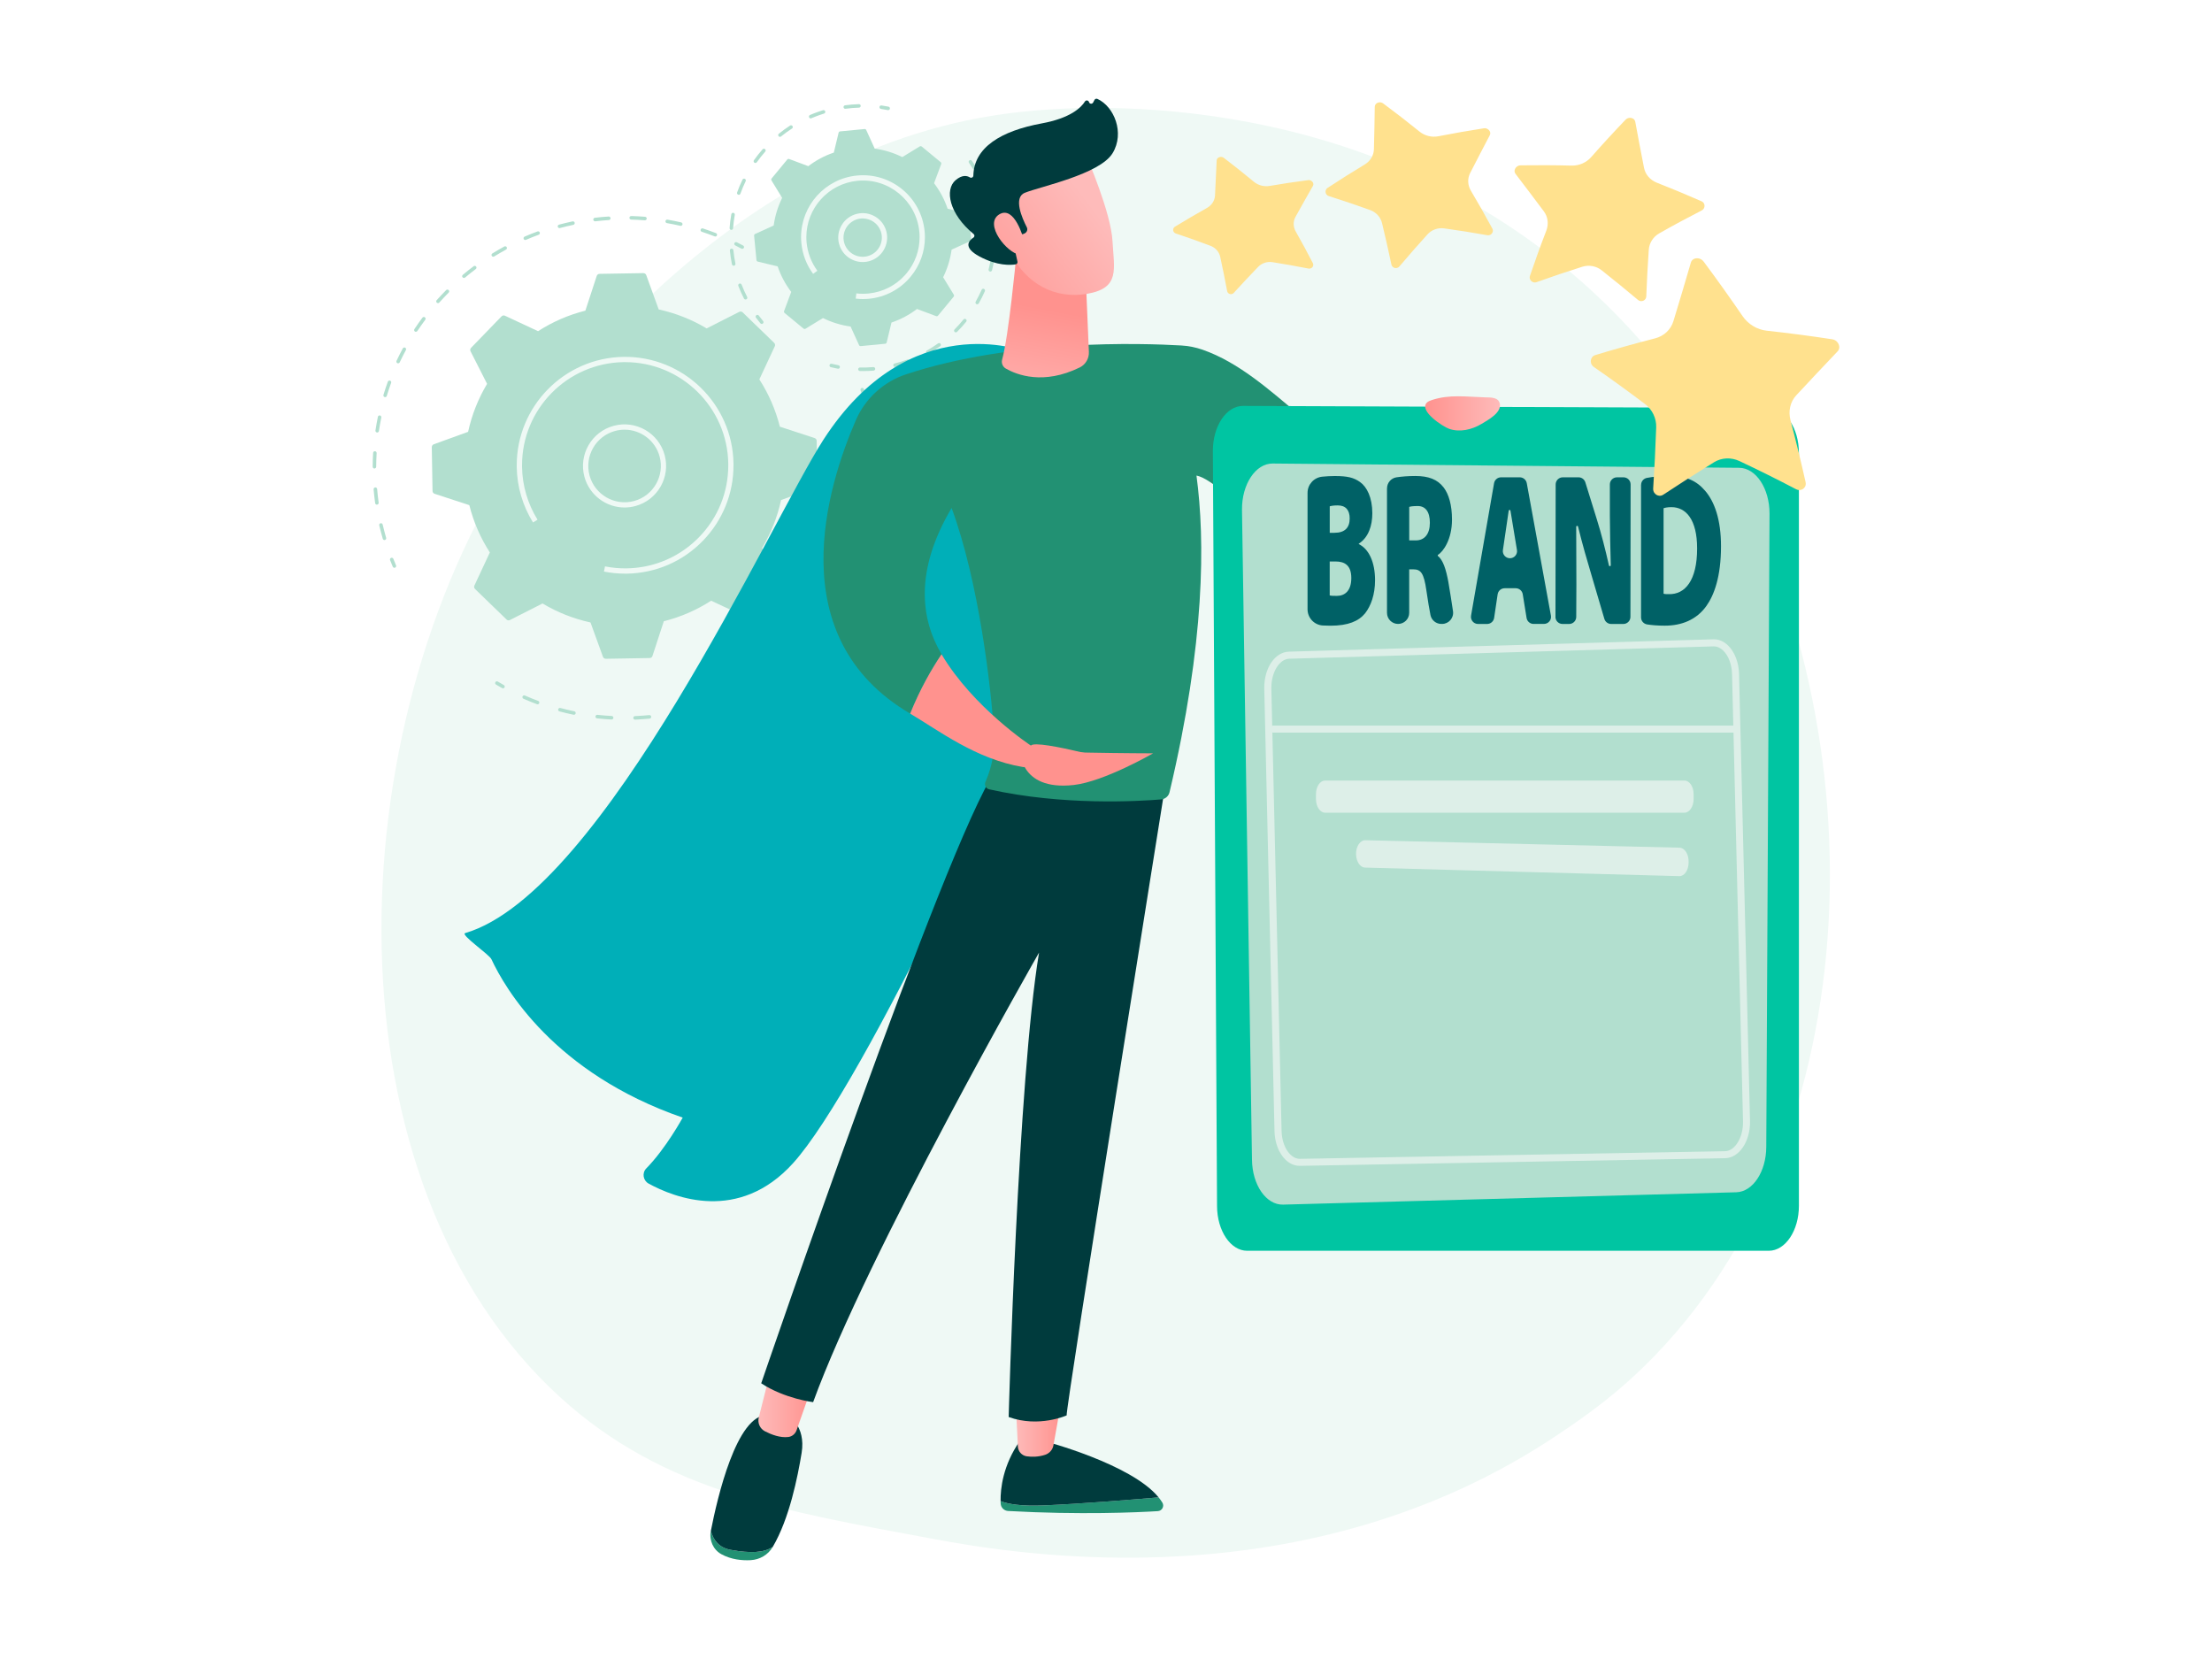 <?xml version="1.0" encoding="UTF-8"?>
<svg id="Calque_2" data-name="Calque 2" xmlns="http://www.w3.org/2000/svg" xmlns:xlink="http://www.w3.org/1999/xlink" viewBox="0 0 600 450">
  <defs>
    <style>
      .cls-1 {
        fill: #b2dfcf;
      }

      .cls-2 {
        fill: url(#linear-gradient-2);
      }

      .cls-3 {
        fill: #00c5a2;
      }

      .cls-4 {
        fill: #eff9f5;
      }

      .cls-5 {
        fill: url(#linear-gradient-4);
      }

      .cls-6 {
        fill: #ddefe8;
      }

      .cls-7 {
        fill: #00afb8;
      }

      .cls-8 {
        fill: #006166;
      }

      .cls-9 {
        fill: url(#linear-gradient-3);
      }

      .cls-10 {
        fill: url(#linear-gradient-5);
      }

      .cls-11 {
        fill: url(#linear-gradient-8);
      }

      .cls-12 {
        fill: #229173;
      }

      .cls-13 {
        fill: url(#linear-gradient-7);
      }

      .cls-14 {
        fill: url(#linear-gradient-6);
      }

      .cls-15 {
        fill: #ffe18e;
      }

      .cls-16 {
        fill: url(#linear-gradient);
      }

      .cls-17 {
        fill: #003b3d;
      }
    </style>
    <linearGradient id="linear-gradient" x1="-370.93" y1="387.59" x2="-358.5" y2="387.59" gradientTransform="translate(646.41)" gradientUnits="userSpaceOnUse">
      <stop offset="0" stop-color="#febbba"/>
      <stop offset="1" stop-color="#ff928e"/>
    </linearGradient>
    <linearGradient id="linear-gradient-2" x1="-440.7" y1="381.11" x2="-425.85" y2="381.11" xlink:href="#linear-gradient"/>
    <linearGradient id="linear-gradient-3" x1="-367.56" y1="117.82" x2="-361.12" y2="84.05" xlink:href="#linear-gradient"/>
    <linearGradient id="linear-gradient-4" x1="-350.15" y1="55.86" x2="-386.85" y2="83.95" xlink:href="#linear-gradient"/>
    <linearGradient id="linear-gradient-5" x1="-354.7" y1="49.91" x2="-391.41" y2="78" xlink:href="#linear-gradient"/>
    <linearGradient id="linear-gradient-6" x1="-340.15" y1="154.47" x2="-361.21" y2="186.06" xlink:href="#linear-gradient"/>
    <linearGradient id="linear-gradient-7" x1="-8179.72" y1="159.57" x2="-8200.36" y2="190.52" gradientTransform="translate(-7915.47) rotate(-180) scale(1 -1)" xlink:href="#linear-gradient"/>
    <linearGradient id="linear-gradient-8" x1="-8322.35" y1="112.14" x2="-8302.05" y2="112.14" gradientTransform="translate(-7915.47) rotate(-180) scale(1 -1)" xlink:href="#linear-gradient"/>
  </defs>
  <path class="cls-4" d="M449.08,367.49c-10.23,10.62-19.38,16.86-26.38,21.57-68.33,45.96-146.43,32.71-170.58,28.18-38.96-7.3-71.85-12.46-100.1-38.17-64.21-58.44-61.08-180.34-12.02-255.85,5.82-8.95,54.8-82.1,133.08-92.41,1.91-.25,3.34-.4,4.59-.53,12.11-1.29,87.14-8.11,148.33,43.53,8.76,7.39,22.85,20.72,35.92,41.06,47.79,74.35,47.94,189.51-12.84,252.62Z"/>
  <g>
    <g>
      <g>
        <path class="cls-1" d="M106.98,154.01c-.19,0-.36-.11-.44-.29-.25-.59-.49-1.18-.73-1.78-.1-.25.02-.52.27-.62.24-.1.52.02.62.27.23.59.47,1.17.72,1.75.1.24,0,.52-.25.63-.06.03-.12.04-.19.04Z"/>
        <path class="cls-1" d="M104.29,146.49c-.21,0-.4-.14-.46-.34-.35-1.2-.67-2.43-.96-3.65-.06-.26.1-.51.36-.57.26-.06.51.1.57.36.28,1.2.6,2.41.94,3.59.07.25-.07.52-.32.59-.04.01-.09.02-.13.02ZM102.23,136.89c-.23,0-.44-.17-.47-.41-.17-1.24-.31-2.5-.42-3.75-.02-.26.17-.49.44-.52.26-.02.49.17.52.44.1,1.23.24,2.47.41,3.69.04.26-.15.5-.41.54-.02,0-.04,0-.07,0ZM101.57,127.09h0c-.26,0-.48-.22-.48-.48,0-1.25.04-2.52.12-3.77.01-.26.23-.46.5-.45.26.02.46.24.45.5-.07,1.23-.11,2.48-.12,3.71,0,.26-.21.48-.48.48ZM102.31,117.31s-.05,0-.07,0c-.26-.04-.44-.28-.4-.54.19-1.24.41-2.49.66-3.71.05-.26.3-.42.56-.37.26.05.42.31.37.56-.25,1.21-.47,2.44-.65,3.66-.04.24-.24.41-.47.41ZM104.47,107.73s-.09,0-.14-.02c-.25-.08-.39-.34-.32-.6.36-1.2.76-2.4,1.19-3.58.09-.25.36-.37.61-.28.25.09.38.36.28.61-.42,1.16-.82,2.35-1.18,3.53-.06.21-.25.34-.46.34ZM107.99,98.56c-.07,0-.14-.01-.2-.05-.24-.11-.34-.4-.23-.64.53-1.13,1.11-2.27,1.7-3.37.13-.23.42-.32.65-.19.23.13.32.41.19.65-.59,1.08-1.15,2.2-1.68,3.32-.08.17-.25.27-.43.27ZM112.8,90c-.09,0-.18-.03-.26-.08-.22-.15-.28-.44-.13-.66.69-1.04,1.42-2.08,2.17-3.09.16-.21.46-.26.67-.1.21.16.26.46.1.67-.74.99-1.46,2.02-2.14,3.04-.09.14-.24.21-.4.21ZM118.8,82.22c-.11,0-.23-.04-.32-.12-.2-.18-.21-.48-.04-.67.83-.93,1.7-1.85,2.58-2.74.19-.19.49-.19.68,0,.19.19.19.49,0,.68-.87.88-1.73,1.79-2.55,2.7-.09.11-.23.16-.36.16ZM125.84,75.39c-.14,0-.27-.06-.37-.17-.17-.2-.14-.5.06-.67.96-.81,1.95-1.59,2.95-2.34.21-.16.51-.12.67.1.16.21.12.51-.1.67-.98.74-1.96,1.51-2.91,2.31-.09.08-.2.11-.31.11ZM133.8,69.64c-.16,0-.32-.08-.41-.23-.14-.22-.07-.52.15-.66,1.06-.66,2.16-1.29,3.26-1.89.23-.13.52-.04.65.19.13.23.04.52-.19.65-1.08.59-2.16,1.22-3.21,1.86-.08.05-.17.07-.25.07ZM142.49,65.1c-.19,0-.36-.11-.44-.29-.1-.24,0-.52.25-.63,1.15-.5,2.32-.97,3.5-1.4.25-.09.52.03.61.28.09.25-.04.52-.28.61-1.16.43-2.32.89-3.45,1.38-.06.03-.13.04-.19.04ZM194.03,64.15c-.06,0-.12-.01-.17-.03-1.15-.45-2.33-.87-3.5-1.25-.25-.08-.39-.35-.31-.6.08-.25.35-.39.6-.31,1.19.39,2.38.82,3.55,1.27.25.1.37.37.27.62-.07.19-.25.3-.44.3ZM151.76,61.87c-.21,0-.4-.14-.46-.35-.07-.26.08-.52.34-.59,1.21-.32,2.44-.62,3.67-.88.26-.05.51.11.57.37.05.26-.11.51-.37.57-1.2.25-2.42.54-3.61.86-.04.01-.08.02-.12.02ZM184.65,61.26s-.07,0-.11-.01c-1.2-.28-2.43-.52-3.64-.73-.26-.04-.43-.29-.39-.55.04-.26.29-.43.55-.39,1.23.21,2.47.46,3.7.74.26.06.42.32.36.57-.05.22-.25.37-.46.37ZM161.4,60.02c-.24,0-.44-.18-.47-.42-.03-.26.16-.5.42-.53,1.24-.15,2.5-.26,3.75-.34.26-.01.49.18.51.45s-.18.49-.45.51c-1.23.08-2.48.19-3.7.34-.02,0-.04,0-.06,0ZM174.95,59.76s-.03,0-.04,0c-1.23-.1-2.48-.16-3.71-.2-.26,0-.47-.23-.47-.49s.22-.47.49-.47c1.25.03,2.52.1,3.76.2.26.02.46.25.44.51-.02.25-.23.44-.48.44Z"/>
        <path class="cls-1" d="M201.33,67.5c-.08,0-.15-.02-.22-.06-.56-.3-1.12-.59-1.68-.87-.24-.12-.33-.4-.21-.64.12-.24.4-.33.64-.21.57.29,1.14.58,1.71.88.23.12.32.41.2.65-.09.16-.25.25-.42.25Z"/>
      </g>
      <g>
        <path class="cls-1" d="M234.46,107.99c-.21,0-.4-.13-.46-.34-.18-.61-.37-1.21-.57-1.81-.08-.25.05-.52.3-.6.25-.08.52.05.6.3.2.61.39,1.22.57,1.83.08.25-.07.52-.32.59-.05.01-.09.02-.14.02Z"/>
        <path class="cls-1" d="M172.26,195.2c-.25,0-.47-.2-.48-.46-.01-.26.19-.49.46-.5l.44-.02c1.14-.06,2.3-.14,3.44-.25.26-.02.5.17.52.43.03.26-.17.5-.43.52-1.15.11-2.33.2-3.49.26l-.45.02s-.01,0-.02,0ZM165.89,195.17s-.02,0-.02,0c-1.31-.07-2.64-.17-3.93-.32-.26-.03-.45-.26-.42-.53.03-.26.26-.45.53-.42,1.28.14,2.59.24,3.88.31.26.01.47.24.45.5-.01.26-.22.45-.48.45ZM182.47,194.01c-.22,0-.42-.16-.47-.39-.05-.26.12-.51.38-.56,1.27-.25,2.55-.53,3.8-.85.25-.07.52.09.58.34s-.09.52-.34.58c-1.27.32-2.56.61-3.85.87-.03,0-.06,0-.09,0ZM155.69,193.87s-.06,0-.1,0c-1.28-.26-2.58-.57-3.84-.91-.25-.07-.41-.33-.34-.58.07-.25.33-.41.58-.34,1.25.33,2.52.64,3.79.9.26.05.42.31.37.56-.05.23-.25.38-.47.38ZM192.38,191.28c-.2,0-.38-.12-.45-.32-.09-.25.04-.52.29-.61,1.22-.44,2.44-.91,3.62-1.42.24-.1.52,0,.63.25.1.24,0,.52-.25.63-1.2.51-2.44,1-3.67,1.44-.05.02-.11.03-.16.03ZM145.81,191.04c-.06,0-.11,0-.17-.03-1.23-.46-2.46-.96-3.66-1.48-.24-.11-.35-.39-.24-.63.11-.24.39-.35.63-.24,1.18.52,2.4,1.01,3.61,1.46.25.09.37.37.28.61-.07.19-.25.31-.45.31ZM201.76,187.08c-.17,0-.33-.09-.42-.25-.13-.23-.04-.52.19-.65,1.13-.61,2.26-1.27,3.36-1.95.22-.14.52-.07.66.15.14.22.07.52-.15.66-1.11.69-2.26,1.36-3.41,1.98-.07.04-.15.06-.23.06ZM210.39,181.51c-.14,0-.29-.07-.38-.19-.16-.21-.12-.51.09-.67,1.03-.78,2.05-1.6,3.03-2.44.2-.17.5-.15.67.05.17.2.15.5-.05.67-1,.85-2.03,1.68-3.07,2.47-.09.07-.19.1-.29.1ZM218.08,174.7c-.12,0-.24-.04-.33-.13-.19-.18-.19-.49-.01-.68.9-.93,1.79-1.89,2.63-2.87.17-.2.48-.22.67-.05.2.17.22.47.05.67-.85.99-1.75,1.97-2.67,2.91-.09.1-.22.14-.34.14ZM224.67,166.81c-.1,0-.19-.03-.28-.09-.21-.15-.26-.45-.11-.67.75-1.05,1.48-2.14,2.17-3.23.14-.22.44-.29.66-.15.22.14.29.44.15.66-.7,1.11-1.44,2.21-2.2,3.28-.09.13-.24.2-.39.2ZM230,158.02c-.07,0-.15-.02-.22-.05-.23-.12-.33-.41-.21-.64.58-1.15,1.14-2.34,1.66-3.52.11-.24.39-.35.63-.25.24.11.35.39.25.63-.52,1.2-1.09,2.41-1.68,3.57-.08.17-.25.26-.43.26ZM233.93,148.52s-.1,0-.15-.02c-.25-.08-.39-.35-.3-.6.4-1.22.77-2.48,1.11-3.74.07-.26.33-.41.58-.34.25.07.41.33.34.58-.34,1.27-.71,2.55-1.12,3.79-.07.2-.25.33-.45.33ZM236.38,138.53s-.05,0-.08,0c-.26-.04-.44-.29-.39-.55.21-1.27.39-2.57.52-3.85.03-.26.26-.45.52-.42.26.03.45.26.42.52-.14,1.3-.32,2.62-.53,3.91-.04.23-.24.4-.47.4ZM237.28,128.3h0c-.26,0-.48-.22-.47-.48,0-.28,0-.56,0-.83,0-1.01-.02-2.04-.07-3.06-.01-.26.19-.49.46-.5.27-.01.49.19.5.46.05,1.03.07,2.07.07,3.1,0,.28,0,.56,0,.84,0,.26-.22.47-.48.47ZM236.64,118.04c-.23,0-.44-.17-.47-.41-.18-1.28-.39-2.57-.64-3.84-.05-.26.12-.51.38-.56.26-.05.51.12.56.38.25,1.28.47,2.59.65,3.89.04.26-.15.5-.41.54-.02,0-.04,0-.07,0Z"/>
        <path class="cls-1" d="M136.44,186.71c-.08,0-.16-.02-.23-.06-.56-.31-1.12-.63-1.67-.96-.23-.13-.3-.43-.17-.65.13-.23.43-.3.65-.17.54.32,1.09.64,1.64.95.23.13.31.42.19.65-.09.16-.25.25-.42.25Z"/>
      </g>
      <g>
        <path class="cls-1" d="M137.38,168.04c.25.24.63.3.94.14l8.84-4.49c3.97,2.38,8.35,4.13,13.01,5.15l3.38,9.31c.12.33.43.54.78.54l11.89-.2c.35,0,.65-.23.76-.56l3.08-9.42c4.62-1.16,8.94-3.06,12.83-5.57l8.98,4.19c.31.15.69.08.93-.17l8.27-8.54c.24-.25.3-.63.14-.94l-4.49-8.84c2.38-3.97,4.13-8.35,5.15-13.01l9.31-3.38c.33-.12.54-.43.54-.78l-.2-11.89c0-.35-.23-.65-.56-.76l-9.42-3.08c-1.16-4.62-3.06-8.94-5.57-12.83l4.19-8.98c.15-.31.08-.69-.17-.93l-8.54-8.27c-.25-.24-.63-.3-.93-.14l-8.84,4.49c-3.97-2.38-8.35-4.13-13.01-5.15l-3.38-9.31c-.12-.33-.43-.54-.78-.54l-11.89.2c-.35,0-.65.23-.76.56l-3.08,9.42c-4.62,1.16-8.94,3.06-12.83,5.57l-8.98-4.19c-.31-.15-.69-.08-.93.17l-8.27,8.54c-.24.25-.3.63-.14.93l4.49,8.84c-2.38,3.97-4.13,8.35-5.15,13.01l-9.31,3.38c-.33.12-.54.43-.54.78l.2,11.89c0,.35.23.65.56.76l9.42,3.08c1.16,4.62,3.06,8.94,5.57,12.83l-4.19,8.98c-.15.31-.08.69.17.93l8.54,8.27Z"/>
        <path class="cls-4" d="M169.41,137.66c-4.97,0-9.53-3.32-10.89-8.34-1.62-6,1.94-12.2,7.95-13.82,6-1.62,12.2,1.94,13.82,7.95,1.62,6-1.94,12.2-7.95,13.82h0c-.98.26-1.97.39-2.94.39ZM169.41,116.55c-.85,0-1.71.11-2.56.34-5.24,1.41-8.35,6.83-6.94,12.07,1.41,5.24,6.83,8.35,12.07,6.94h0c5.24-1.41,8.35-6.83,6.94-12.07-1.18-4.38-5.17-7.28-9.5-7.28Z"/>
        <path class="cls-4" d="M169.57,155.6h0c-1.94,0-3.87-.19-5.75-.56l.28-1.41c1.94.39,3.94.57,5.93.53,1.42-.02,2.81-.15,4.18-.38,0,0,0,0,.01,0,0,0,0,0,.01,0,5.86-.98,11.23-3.79,15.44-8.13,5.09-5.26,7.87-12.15,7.87-19.44,0-.16,0-.31,0-.47-.25-15.27-12.75-27.51-27.96-27.51-.16,0-.31,0-.47,0-15.27.25-27.52,12.75-27.51,27.97,0,.15,0,.31,0,.46.08,5.07,1.54,10.01,4.2,14.3l-1.22.76c-2.8-4.5-4.33-9.7-4.42-15.03,0-.16,0-.32,0-.49,0-15.99,12.87-29.13,28.92-29.4,16.22-.26,29.62,12.71,29.88,28.92,0,.16,0,.33,0,.49,0,7.67-2.93,14.91-8.27,20.44-5.46,5.64-12.8,8.82-20.65,8.95-.16,0-.32,0-.49,0Z"/>
      </g>
    </g>
    <path class="cls-1" d="M218.49,89.17l4.74-2.9c2.32,1.15,4.85,1.94,7.49,2.3l2.3,5.05c.08.18.26.28.46.26l6.63-.64c.19-.02.35-.16.4-.35l1.3-5.4c2.53-.85,4.86-2.11,6.92-3.68l5.2,1.94c.18.07.39.01.51-.14l4.24-5.14c.12-.15.14-.36.04-.53l-2.9-4.74c1.15-2.32,1.94-4.85,2.3-7.49l5.05-2.3c.18-.08.28-.27.26-.46l-.64-6.63c-.02-.19-.16-.35-.35-.4l-5.4-1.3c-.85-2.53-2.11-4.86-3.68-6.92l1.94-5.2c.07-.18.01-.39-.14-.51l-5.14-4.24c-.15-.12-.36-.14-.53-.04l-4.74,2.9c-2.32-1.15-4.85-1.94-7.49-2.3l-2.3-5.05c-.08-.18-.27-.28-.46-.26l-6.63.64c-.19.02-.35.16-.4.35l-1.3,5.4c-2.53.85-4.86,2.11-6.92,3.68l-5.2-1.94c-.18-.07-.39-.01-.51.14l-4.24,5.14c-.12.15-.14.36-.04.53l2.9,4.74c-1.15,2.32-1.94,4.85-2.3,7.49l-5.05,2.3c-.18.08-.28.26-.26.46l.64,6.63c.02.19.16.35.35.4l5.4,1.3c.85,2.53,2.11,4.86,3.68,6.92l-1.94,5.2c-.07.18-.01.39.14.51l5.14,4.24c.15.12.36.14.53.04Z"/>
    <path class="cls-4" d="M234.01,71.08c-2.72,0-5.28-1.69-6.25-4.4-.6-1.67-.51-3.47.25-5.07.76-1.6,2.09-2.81,3.76-3.41s3.47-.51,5.07.25c1.6.76,2.81,2.09,3.41,3.76,1.23,3.44-.57,7.25-4.01,8.48h0c-.73.26-1.48.39-2.22.39ZM235.99,70.02h0,0ZM234,59.25c-.59,0-1.18.1-1.75.31-1.31.47-2.36,1.42-2.95,2.67-.59,1.26-.66,2.67-.2,3.97.96,2.7,3.94,4.11,6.65,3.15,2.7-.96,4.11-3.95,3.15-6.64-.47-1.31-1.42-2.36-2.67-2.95-.71-.33-1.46-.5-2.22-.5Z"/>
    <g>
      <path class="cls-1" d="M206.62,87.86c-.14,0-.27-.06-.37-.17-.41-.49-.82-1-1.2-1.52-.16-.21-.12-.51.1-.67.21-.16.51-.12.67.1.38.5.77,1,1.17,1.48.17.2.14.5-.06.67-.09.08-.2.11-.31.11Z"/>
      <path class="cls-1" d="M202.24,81.25c-.17,0-.34-.09-.43-.26-.57-1.11-1.09-2.26-1.54-3.44-.1-.25.03-.52.27-.62.25-.1.52.03.62.27.44,1.14.95,2.27,1.5,3.35.12.23.03.52-.21.64-.07.04-.14.05-.22.05ZM199.01,72.07c-.22,0-.42-.16-.47-.38-.25-1.23-.44-2.48-.56-3.72-.03-.26.17-.5.43-.52.27-.02.5.17.52.43.12,1.21.3,2.43.55,3.63.05.26-.11.51-.37.56-.03,0-.06,0-.1,0ZM198.37,62.36s-.02,0-.03,0c-.26-.02-.46-.25-.44-.51.09-1.25.25-2.5.47-3.74.05-.26.29-.43.55-.39.26.05.43.29.39.55-.21,1.2-.37,2.43-.46,3.64-.02.25-.23.44-.48.44ZM200.39,52.84c-.05,0-.11,0-.16-.03-.25-.09-.38-.36-.29-.61.42-1.18.91-2.35,1.46-3.47.11-.24.4-.34.64-.22.24.11.34.4.22.64-.53,1.1-1.01,2.23-1.42,3.38-.07.19-.25.32-.45.32ZM204.9,44.21c-.1,0-.19-.03-.28-.09-.21-.15-.27-.45-.11-.67.72-1.02,1.51-2.01,2.34-2.95.18-.2.48-.22.67-.04.2.17.22.48.04.67-.8.92-1.57,1.88-2.27,2.87-.09.13-.24.2-.39.2ZM211.56,37.12c-.14,0-.28-.06-.37-.18-.17-.21-.13-.51.07-.67.97-.79,2-1.53,3.05-2.21.22-.14.52-.08.66.14.14.22.08.52-.14.66-1.02.66-2.02,1.38-2.97,2.15-.09.07-.19.11-.3.11ZM219.9,32.11c-.19,0-.36-.11-.44-.29-.1-.24,0-.52.25-.63.69-.3,1.41-.58,2.12-.83.47-.17.94-.32,1.41-.47.25-.08.52.06.6.31.08.25-.06.52-.31.6-.46.14-.92.3-1.38.46-.69.25-1.39.52-2.06.81-.06.03-.13.04-.19.04ZM229.28,29.51c-.24,0-.44-.17-.47-.41-.03-.26.15-.5.41-.54,1.24-.17,2.5-.27,3.76-.31.27,0,.48.2.49.46,0,.26-.2.48-.46.49-1.22.03-2.45.14-3.65.3-.02,0-.04,0-.06,0Z"/>
      <path class="cls-1" d="M240.91,29.87s-.06,0-.09,0c-.61-.12-1.23-.23-1.86-.32-.26-.04-.44-.28-.41-.54.04-.26.28-.44.54-.41.64.09,1.28.2,1.91.33.26.05.43.3.38.56-.04.23-.24.38-.47.38Z"/>
    </g>
    <g>
      <path class="cls-1" d="M264.28,45.96c-.16,0-.31-.08-.41-.22-.33-.53-.68-1.06-1.04-1.57-.15-.22-.1-.51.12-.67.22-.15.51-.1.67.12.37.52.73,1.06,1.07,1.61.14.22.07.52-.15.66-.08.05-.17.07-.25.07Z"/>
      <path class="cls-1" d="M234,100.64c-.25,0-.5,0-.75,0-.26,0-.47-.22-.47-.49,0-.26.22-.47.49-.47,1.2.03,2.41-.01,3.61-.11.25-.02.49.17.52.44.02.26-.17.49-.44.52-.98.08-1.97.12-2.96.12ZM242.78,99.54c-.21,0-.41-.14-.46-.36-.07-.26.09-.52.34-.58,1.07-.27,2.14-.6,3.19-.97l.26-.09c.25-.09.52.04.61.29.09.25-.04.52-.29.61l-.26.09c-1.08.38-2.18.72-3.28,1-.04.01-.08.01-.12.01ZM251.66,95.97c-.17,0-.33-.09-.42-.24-.13-.23-.05-.52.18-.65,1.04-.59,2.07-1.24,3.04-1.94.22-.15.51-.1.67.11.15.21.1.51-.11.67-1,.71-2.05,1.38-3.13,1.99-.07.04-.16.06-.23.06ZM259.27,90.16c-.12,0-.24-.05-.34-.14-.19-.19-.19-.49,0-.68.85-.85,1.66-1.75,2.41-2.68.17-.21.47-.24.67-.07.2.17.24.47.07.67-.78.96-1.61,1.88-2.48,2.75-.09.09-.22.14-.34.14ZM265.06,82.54c-.08,0-.16-.02-.23-.06-.23-.13-.31-.42-.18-.65.59-1.04,1.13-2.13,1.62-3.23.11-.24.39-.35.63-.24.24.11.35.39.24.63-.5,1.13-1.05,2.24-1.66,3.31-.09.15-.25.24-.42.24ZM268.63,73.66s-.08,0-.12-.01c-.26-.06-.41-.32-.35-.58.29-1.16.53-2.35.71-3.54.04-.26.28-.44.54-.4.26.04.44.28.4.54-.18,1.22-.42,2.44-.72,3.63-.06.22-.25.36-.46.36ZM269.72,64.14c-.26,0-.47-.21-.48-.47-.03-1.2-.12-2.41-.26-3.6-.03-.26.15-.5.41-.53.27-.03.5.15.53.41.15,1.22.24,2.46.27,3.7,0,.26-.2.48-.47.49h-.01ZM268.22,54.69c-.21,0-.4-.13-.46-.34-.18-.59-.37-1.18-.58-1.76-.2-.55-.41-1.11-.63-1.64-.1-.24.01-.52.26-.62.24-.1.52.01.62.26.23.55.45,1.12.65,1.69.21.6.41,1.2.59,1.8.08.25-.07.52-.32.59-.05.01-.09.02-.14.02Z"/>
      <path class="cls-1" d="M227.34,100.01s-.06,0-.09,0c-.63-.12-1.26-.26-1.89-.41-.26-.06-.41-.32-.35-.58.06-.26.32-.41.58-.35.61.15,1.23.29,1.84.4.26.05.43.3.38.56-.04.23-.24.39-.47.39Z"/>
    </g>
    <path class="cls-4" d="M234.06,81.12c-.25,0-.5,0-.75-.02-.4-.02-.8-.05-1.2-.1l.17-1.42c1.08.13,2.18.14,3.27.03h0s.08,0,.11-.01c3.8-.39,7.25-2.14,9.8-4.96.16-.18.32-.36.47-.54,2.29-2.78,3.51-6.19,3.51-9.74,0-.5-.02-1-.07-1.5-.81-8.43-8.33-14.63-16.76-13.82-7.93.76-13.89,7.47-13.89,15.28,0,.49.02.98.07,1.48.27,2.77,1.28,5.41,2.92,7.64l-1.15.85c-1.8-2.44-2.9-5.32-3.19-8.36-.05-.54-.08-1.08-.08-1.62,0-8.54,6.51-15.87,15.19-16.7,9.21-.89,17.43,5.89,18.32,15.11.05.55.08,1.09.08,1.64,0,3.89-1.33,7.62-3.84,10.65-2.85,3.46-6.88,5.6-11.35,6.03-.54.05-1.08.08-1.62.08Z"/>
  </g>
  <g>
    <path class="cls-7" d="M175.31,316.92c-1.21,1.23-.89,3.28.62,4.12,6.96,3.82,24.45,10.76,39.19-5.53,18.88-20.86,64.87-118.19,70.54-143.18,5.67-24.99,27.12-63.5,38.9-68.04,11.78-4.54-24.98-1.96-35.21-1.79-10.23.17-17.61-4.9-11.52-7.23,0,0-31.13-12.15-54.47,23.99-14.11,21.84-59.53,122.77-97.18,133.84-1.39.41,6.51,5.77,7.12,7.09,3.63,7.81,16.95,30.88,51.88,42.96,0,0-4.53,8.33-9.87,13.77Z"/>
    <path class="cls-12" d="M314.27,406.16c-7.56.65-20.67,1.71-31.01,2.17-6.21.27-9.79-.33-11.85-1.16,0,.23,0,.45.02.66.05,1.09.93,1.96,2.03,2.02,19.53,1.09,35.07.38,40.6.04,1.14-.07,1.82-1.31,1.24-2.29-.29-.49-.65-.97-1.03-1.44Z"/>
    <path class="cls-17" d="M283.26,408.33c10.34-.45,23.45-1.52,31.01-2.17-7.43-9.11-31.01-15.26-31.01-15.26h-6.66c-4.58,6.6-5.24,12.89-5.19,16.27,2.06.82,5.64,1.43,11.85,1.16Z"/>
    <path class="cls-16" d="M275.48,380.04l.62,12.33c.07,1.34,1.07,2.46,2.4,2.65,1.33.19,3.11.21,5-.41,1.16-.39,2.03-1.37,2.24-2.56l2.15-12h-12.42Z"/>
    <g>
      <path class="cls-12" d="M198.2,420.39c-3.28-.59-4.76-2.79-5.38-5.14,0,.02,0,.04-.01.06-.48,2.48.64,5.05,2.87,6.27,2.7,1.48,5.65,1.73,7.94,1.61,2.46-.13,4.72-1.45,5.96-3.55l.02-.03c-2.47,1.58-5.93,1.76-11.4.78Z"/>
      <path class="cls-17" d="M213.65,383.84h-5.49c-8.36-.22-13.62,22.58-15.34,31.41.62,2.35,2.1,4.55,5.38,5.14,5.46.98,8.93.8,11.4-.78,4.52-7.69,6.76-18.94,7.84-25.51,1.22-7.47-3.79-10.26-3.79-10.26Z"/>
    </g>
    <path class="cls-2" d="M208.86,372.39l-3.05,12.13c-.37,1.49.34,3.03,1.71,3.73,1.71.88,4.11,1.8,6.31,1.53,1.04-.13,1.9-.86,2.24-1.83l4.48-12.76-11.7-2.79Z"/>
    <path class="cls-17" d="M316.13,212.65s-27.25,170.34-26.8,171.27c0,0-7.53,3.42-15.73.44,0,0,2.46-91.06,8.24-125.97,0,0-46.51,81.39-61.28,121.94,0,0-7.7-.92-14.08-5.11,0,0,50.08-146.49,63.43-166.01l46.22,3.44Z"/>
    <path class="cls-12" d="M371.12,141.13c-1.96-12.97,3.7-17.12.91-20.83-12.06,5.45-25.92-18.54-45.89-25.46-1.84-.64-3.76-1.01-5.71-1.13-10.63-.62-45.67-1.76-74.66,7.82-6.1,2.02-11.04,6.53-13.59,12.37-7.84,18-20.54,58.98,14.71,79.67,2.71-6.72,5.83-12.13,8.51-16.1-5.68-9.57-7.36-22.65,2.72-39.68,7.34,19.83,10.79,48.77,11.51,61.58.24,4.22-.5,8.42-2.16,12.32l-.18.42c-.35.83.13,1.79,1.02,1.99,19.84,4.46,40.48,3.25,46.65,2.74,1.1-.09,2.02-.88,2.27-1.94,9.65-40.66,9.67-68.39,7.31-85.92,9.03,2.02,24.64,28.48,46.59,12.14Z"/>
    <path class="cls-12" d="M317.52,104.28s4.72,7.44,7.04,24.99l-7.04-24.99Z"/>
    <path class="cls-9" d="M275.6,70.03s-2.01,21.22-3.77,27.5c-.27.95.15,1.96,1.01,2.45,3,1.71,10.19,4.51,20.04-.31,1.59-.78,2.55-2.44,2.48-4.2l-.87-20.51-18.88-4.93Z"/>
    <g>
      <path class="cls-5" d="M294.91,42.88s6.42,14.75,6.85,22.49c.43,7.74,2.1,12.76-6.85,14.32-8.95,1.56-16.49-2.9-20.58-10.61,0,0-6.4-11.88-4.96-16.75,1.44-4.87,25.54-9.45,25.54-9.45Z"/>
      <path class="cls-17" d="M277.4,63.54l.51-.22c.65-.29.93-1.06.6-1.69-1.26-2.44-3.72-8.03-.54-9.33,4.1-1.68,20.32-4.99,23.82-10.75,3.36-5.53.38-12.68-4.1-14.71-.3-.14-.65-.03-.81.26l-.37.71c-.26.48-.97.41-1.12-.12h0c-.15-.5-.82-.6-1.1-.16-1.08,1.72-3.98,4.52-11.75,5.95-11.04,2.04-18.34,6.51-18.52,14.14-.01.48-.53.75-.94.5-.82-.5-2.12-.73-3.86.74-3.03,2.55-1.79,9.16,4.86,14.61.32.26.31.75-.03.97-1.21.78-3,2.65,1.65,5.14,4.82,2.57,8.41,2.36,9.8,2.13.34-.06.57-.39.49-.73l-1.48-6.71c-.08-.38.21-.74.59-.74h2.3Z"/>
      <path class="cls-10" d="M277.68,64.95s-2.45-9.42-6.67-6.78c-4.22,2.64,2.19,10.56,5.59,10.91l1.09-4.13Z"/>
    </g>
    <path class="cls-14" d="M277.49,208.07l28.97-.63s-25.27-7.14-26.83-5.2c0,0-15.66-10.29-24.24-24.77-2.67,3.97-5.8,9.37-8.51,16.1,7.69,4.52,17.8,12.36,30.61,14.49Z"/>
    <path class="cls-13" d="M276.68,203.06s-.6,11.54,14.56,9.87c8.24-.91,21.53-8.59,21.53-8.59,0,0-34.65-.09-36.09-1.28Z"/>
    <g>
      <path class="cls-3" d="M338.29,339.27h141.49c4.51,0,8.17-5.47,8.17-12.21V122.88c0-6.73-3.64-12.19-8.15-12.21l-142.62-.57c-4.54-.02-8.22,5.49-8.19,12.27l1.13,204.76c.02,6.72,3.67,12.14,8.17,12.14Z"/>
      <path class="cls-1" d="M345.23,125.73l126.51,1.16c4.57.04,8.26,5.61,8.24,12.45l-.88,171.73c-.02,6.73-3.63,12.21-8.14,12.33l-122.92,3.35c-4.59.13-8.38-5.35-8.44-12.21l-2.71-176.25c-.07-6.94,3.7-12.61,8.34-12.56Z"/>
      <path class="cls-6" d="M356.95,215.43v1.3c0,2.05,1.11,3.71,2.48,3.71h97.48c1.37,0,2.48-1.66,2.48-3.71v-1.3c0-2.05-1.11-3.71-2.48-3.71h-97.48c-1.37,0-2.48,1.66-2.48,3.71Z"/>
      <path class="cls-6" d="M367.83,231.82h0c.07,1.94,1.13,3.47,2.43,3.51l85.25,2.32c1.39.04,2.52-1.63,2.52-3.71v-.3c0-2.02-1.09-3.67-2.44-3.71l-85.25-2.02c-1.44-.03-2.59,1.76-2.52,3.91Z"/>
      <path class="cls-6" d="M352.54,316.23c-1.39,0-2.73-.58-3.87-1.68-1.82-1.77-2.94-4.73-2.97-7.91l-2.77-119.95s0,0,0-.01c-.06-5.45,2.88-9.81,6.7-9.92l115.1-3.35c1.45-.04,2.81.53,3.98,1.65,1.84,1.77,2.97,4.73,3.01,7.92l2.97,121.23c.07,5.42-2.96,9.88-6.76,9.95l-115.3,2.07s-.06,0-.09,0ZM344.85,186.66l2.77,119.95c.03,2.69.93,5.14,2.4,6.57.54.52,1.42,1.15,2.54,1.15.02,0,.04,0,.05,0l115.3-2.07c2.7-.05,4.94-3.71,4.88-8l-2.97-121.23c-.03-2.71-.94-5.16-2.42-6.58-.55-.53-1.47-1.15-2.6-1.12l-115.1,3.35c-2.68.08-4.9,3.73-4.85,7.99Z"/>
      <path class="cls-6" d="M470.96,198.72h-125.57c-.53,0-.95-.43-.95-.95s.43-.95.95-.95h125.57c.53,0,.95.43.95.95s-.43.95-.95.95Z"/>
      <g>
        <path class="cls-8" d="M354.67,133.69c0-2.27,1.72-4.16,3.98-4.39,1.09-.11,2.26-.18,3.39-.18,3.41,0,5.18.41,6.89,1.65,1.83,1.3,3.31,4.19,3.31,8.44,0,3.36-1.03,6.55-3.67,8.26v.12c2.7,1.3,4.41,4.84,4.41,9.8,0,3.9-1.13,6.96-2.7,8.97-1.74,2.12-4.57,3.36-9.4,3.36-.76,0-1.46-.02-2.1-.06-2.32-.15-4.11-2.08-4.11-4.4v-31.56ZM360.69,144.52h1.29c2.83,0,4.12-1.42,4.12-3.89,0-2.24-1.06-3.54-3.22-3.54-1.16,0-1.77.12-2.19.24v7.2ZM360.69,161.51c.48.12,1.06.12,1.96.12,2.12,0,3.89-1.36,3.89-4.84s-1.83-4.49-4.28-4.49h-1.58v9.21Z"/>
        <path class="cls-8" d="M376.23,132.45c0-1.49,1.1-2.76,2.57-2.98,1.44-.21,3.15-.36,5.08-.36,3.64,0,6.05.94,7.72,3.13,1.38,1.83,2.25,4.72,2.25,8.73,0,5.31-2.35,8.67-3.86,9.56v.24c1.45,1.12,2.25,3.72,2.86,7.02.45,2.46.89,5.56,1.27,7.98.28,1.82-1.13,3.47-2.97,3.47h-.19c-1.43,0-2.67-1.01-2.95-2.41-.31-1.54-.68-3.71-1.11-6.68-.68-4.78-1.54-5.72-3.57-5.72h-1.09v11.8c0,1.66-1.35,3.01-3.01,3.01h0c-1.66,0-3.01-1.35-3.01-3.01v-33.79ZM382.25,146.58h1.8c2.38,0,3.8-1.77,3.8-4.78s-1.22-4.54-3.28-4.54c-1.35,0-2,.12-2.32.24v9.09Z"/>
        <path class="cls-8" d="M406.23,161.21l-.95,6.39c-.14.95-.95,1.65-1.91,1.65h-2.45c-1.2,0-2.1-1.08-1.9-2.26l6.24-35.92c.16-.92.96-1.6,1.9-1.6h5.07c.93,0,1.73.67,1.9,1.58l6.55,35.92c.22,1.18-.69,2.27-1.9,2.27h-2.8c-.95,0-1.75-.69-1.9-1.62l-1.04-6.44c-.15-.93-.96-1.62-1.9-1.62h-3c-.96,0-1.77.7-1.91,1.65ZM409.57,151.42c1.19,0,2.1-1.07,1.9-2.24l-.79-4.78c-.3-1.76-.65-3.92-.97-5.88-.04-.27-.44-.27-.48,0-.25,1.72-.64,4.44-.87,5.94l-.7,4.75c-.17,1.16.73,2.21,1.91,2.21h0Z"/>
        <path class="cls-8" d="M421.92,167.32l.05-35.92c0-1.06.86-1.93,1.93-1.93h4.28c.84,0,1.59.55,1.84,1.36l3.15,10.15c1.15,3.68,2.28,8.05,3.25,12.4.07.3.51.24.5-.06-.1-3.55-.25-9.75-.25-13.46v-8.46c0-1.06.86-1.93,1.93-1.93h1.77c1.07,0,1.93.86,1.93,1.93l-.05,35.92c0,1.06-.86,1.93-1.93,1.93h-3.29c-.85,0-1.61-.56-1.85-1.38l-3.47-11.78c-1.2-4-2.52-8.57-3.67-13.26-.07-.29-.5-.24-.5.06.02,3.71.05,11.21.05,15.62l-.04,8.82c0,1.06-.87,1.92-1.93,1.92h-1.78c-1.07,0-1.93-.86-1.93-1.93Z"/>
        <path class="cls-8" d="M445.14,131.53c0-.93.66-1.72,1.57-1.9,1.81-.35,3.91-.52,6.05-.52,4.57,0,7.37,1.24,9.75,4.01,2.54,2.95,4.31,7.79,4.31,15.05,0,8.26-1.87,13.28-3.99,16.23-2.67,3.72-6.69,5.31-11.26,5.31-2.07,0-3.64-.15-4.82-.34-.93-.16-1.62-.96-1.62-1.9v-35.94ZM451.23,161.04c.35.12.97.12,1.42.12,4.44.12,7.69-3.72,7.69-12.39,0-7.91-3.06-11.21-6.98-11.21-1.13,0-1.8.18-2.12.3v23.19Z"/>
      </g>
    </g>
    <path class="cls-11" d="M401.88,114.97c-2.61,1.58-5.91,2.36-8.8,1.35-1.69-.59-8.21-4.83-6.08-7.07.36-.38.87-.57,1.36-.73,4.81-1.61,9.52-.88,14.5-.74,1.42.04,3.61-.1,3.97,1.75.47,2.44-3.26,4.42-4.95,5.44Z"/>
  </g>
  <g>
    <path class="cls-15" d="M355.41,48.9c-.18-.06-.37-.07-.57-.04-3.51.45-6.99.98-10.45,1.57-.75.13-1.53.09-2.27-.1-.74-.2-1.43-.55-2-1.02-2.65-2.2-5.37-4.36-8.15-6.48-.16-.12-.33-.2-.51-.24-.34-.07-.71,0-1,.18-.19.13-.43.36-.44.77-.13,3.17-.28,6.34-.45,9.5-.08,1.39-.9,2.65-2.19,3.37-2.93,1.64-5.82,3.33-8.66,5.07-.52.32-.52.81-.5,1,.03.19.14.66.73.86,3.17,1.05,6.29,2.16,9.38,3.33,1.36.51,2.35,1.64,2.65,3,.68,3.09,1.3,6.19,1.88,9.28.11.57.56.75.74.8.19.05.67.12,1.07-.32,2.16-2.37,4.36-4.72,6.6-7.04.98-1.02,2.44-1.5,3.87-1.28,3.26.51,6.52,1.09,9.77,1.73.6.12.95-.23,1.08-.38.12-.15.39-.57.11-1.1-1.48-2.87-3.02-5.73-4.64-8.58-.71-1.25-.74-2.73-.06-3.96,1.55-2.8,3.13-5.59,4.72-8.38.2-.35.13-.67.03-.88-.14-.3-.42-.54-.75-.64Z"/>
    <path class="cls-15" d="M403.18,34.84c-.21-.06-.44-.08-.68-.04-4.15.64-8.27,1.36-12.35,2.16-.88.17-1.81.15-2.69-.07-.88-.22-1.72-.63-2.41-1.19-3.21-2.6-6.5-5.14-9.86-7.64-.19-.14-.4-.23-.62-.28-.4-.08-.84.01-1.17.25-.22.16-.49.45-.5.94-.05,3.84-.13,7.67-.23,11.51-.05,1.69-.98,3.22-2.48,4.13-3.42,2.06-6.77,4.17-10.07,6.34-.61.4-.59.99-.56,1.22.03.23.19.8.89,1.02,3.77,1.19,7.51,2.46,11.2,3.79,1.63.59,2.84,1.93,3.23,3.57.9,3.72,1.74,7.45,2.53,11.18.15.69.68.89.91.95.23.05.8.12,1.26-.41,2.48-2.92,5.01-5.82,7.6-8.68,1.13-1.26,2.84-1.88,4.56-1.64,3.89.54,7.78,1.15,11.67,1.85.72.13,1.13-.3,1.27-.49.14-.19.44-.7.1-1.33-1.86-3.44-3.79-6.86-5.81-10.25-.89-1.5-.97-3.29-.2-4.79,1.75-3.43,3.53-6.84,5.32-10.25.23-.44.13-.81.01-1.06-.18-.36-.52-.65-.91-.76Z"/>
    <path class="cls-15" d="M441.54,32.06c-.23.09-.44.23-.62.42-3.2,3.33-6.3,6.71-9.31,10.13-.65.74-1.48,1.34-2.4,1.74-.92.4-1.93.6-2.92.57-4.58-.12-9.19-.14-13.83-.07-.26,0-.51.06-.73.17-.4.2-.72.57-.85,1-.09.29-.12.72.21,1.15,2.58,3.37,5.14,6.76,7.68,10.16,1.12,1.5,1.35,3.46.66,5.25-1.57,4.07-3.04,8.15-4.42,12.22-.26.75.16,1.25.35,1.43.19.18.71.57,1.47.29,4.1-1.47,8.21-2.86,12.35-4.16,1.82-.57,3.79-.21,5.26.95,3.34,2.64,6.62,5.32,9.86,8.04.6.5,1.21.32,1.44.22.23-.1.78-.42.81-1.2.16-4.2.39-8.41.68-12.62.13-1.85,1.2-3.54,2.86-4.47,3.77-2.14,7.6-4.2,11.48-6.19.72-.37.78-1.01.78-1.27,0-.26-.09-.9-.83-1.23-3.98-1.75-8.02-3.43-12.12-5.04-1.8-.71-3.1-2.21-3.46-4.03-.82-4.15-1.61-8.31-2.37-12.47-.1-.53-.44-.8-.72-.93-.4-.19-.9-.21-1.32-.05Z"/>
    <path class="cls-15" d="M497.91,92.38c-.27-.18-.58-.3-.91-.35-5.96-.91-11.89-1.69-17.79-2.33-1.27-.14-2.54-.57-3.67-1.25-1.13-.68-2.11-1.61-2.85-2.68-3.41-4.98-6.93-9.92-10.57-14.81-.21-.28-.45-.49-.74-.65-.52-.28-1.15-.34-1.7-.16-.37.12-.85.41-1.04,1.09-1.54,5.3-3.12,10.59-4.73,15.87-.71,2.32-2.58,4.06-4.98,4.67-5.46,1.4-10.85,2.91-16.18,4.52-.99.3-1.19,1.12-1.23,1.46-.04.34-.04,1.19.82,1.79,4.69,3.25,9.3,6.59,13.84,10.02,2,1.51,3.14,3.89,3.06,6.33-.19,5.56-.47,11.09-.82,16.6-.06,1.02.6,1.53.88,1.71.29.18,1.04.52,1.88-.04,4.52-2.99,9.1-5.92,13.75-8.79,2.04-1.26,4.62-1.38,6.89-.32,5.15,2.43,10.27,4.97,15.36,7.64.94.49,1.67.08,1.94-.12.27-.2.87-.78.64-1.81-1.25-5.59-2.61-11.19-4.09-16.78-.65-2.47-.08-4.98,1.55-6.75,3.72-4,7.46-7.98,11.23-11.94.48-.5.49-1.08.42-1.47-.11-.58-.47-1.12-.97-1.45Z"/>
  </g>
</svg>